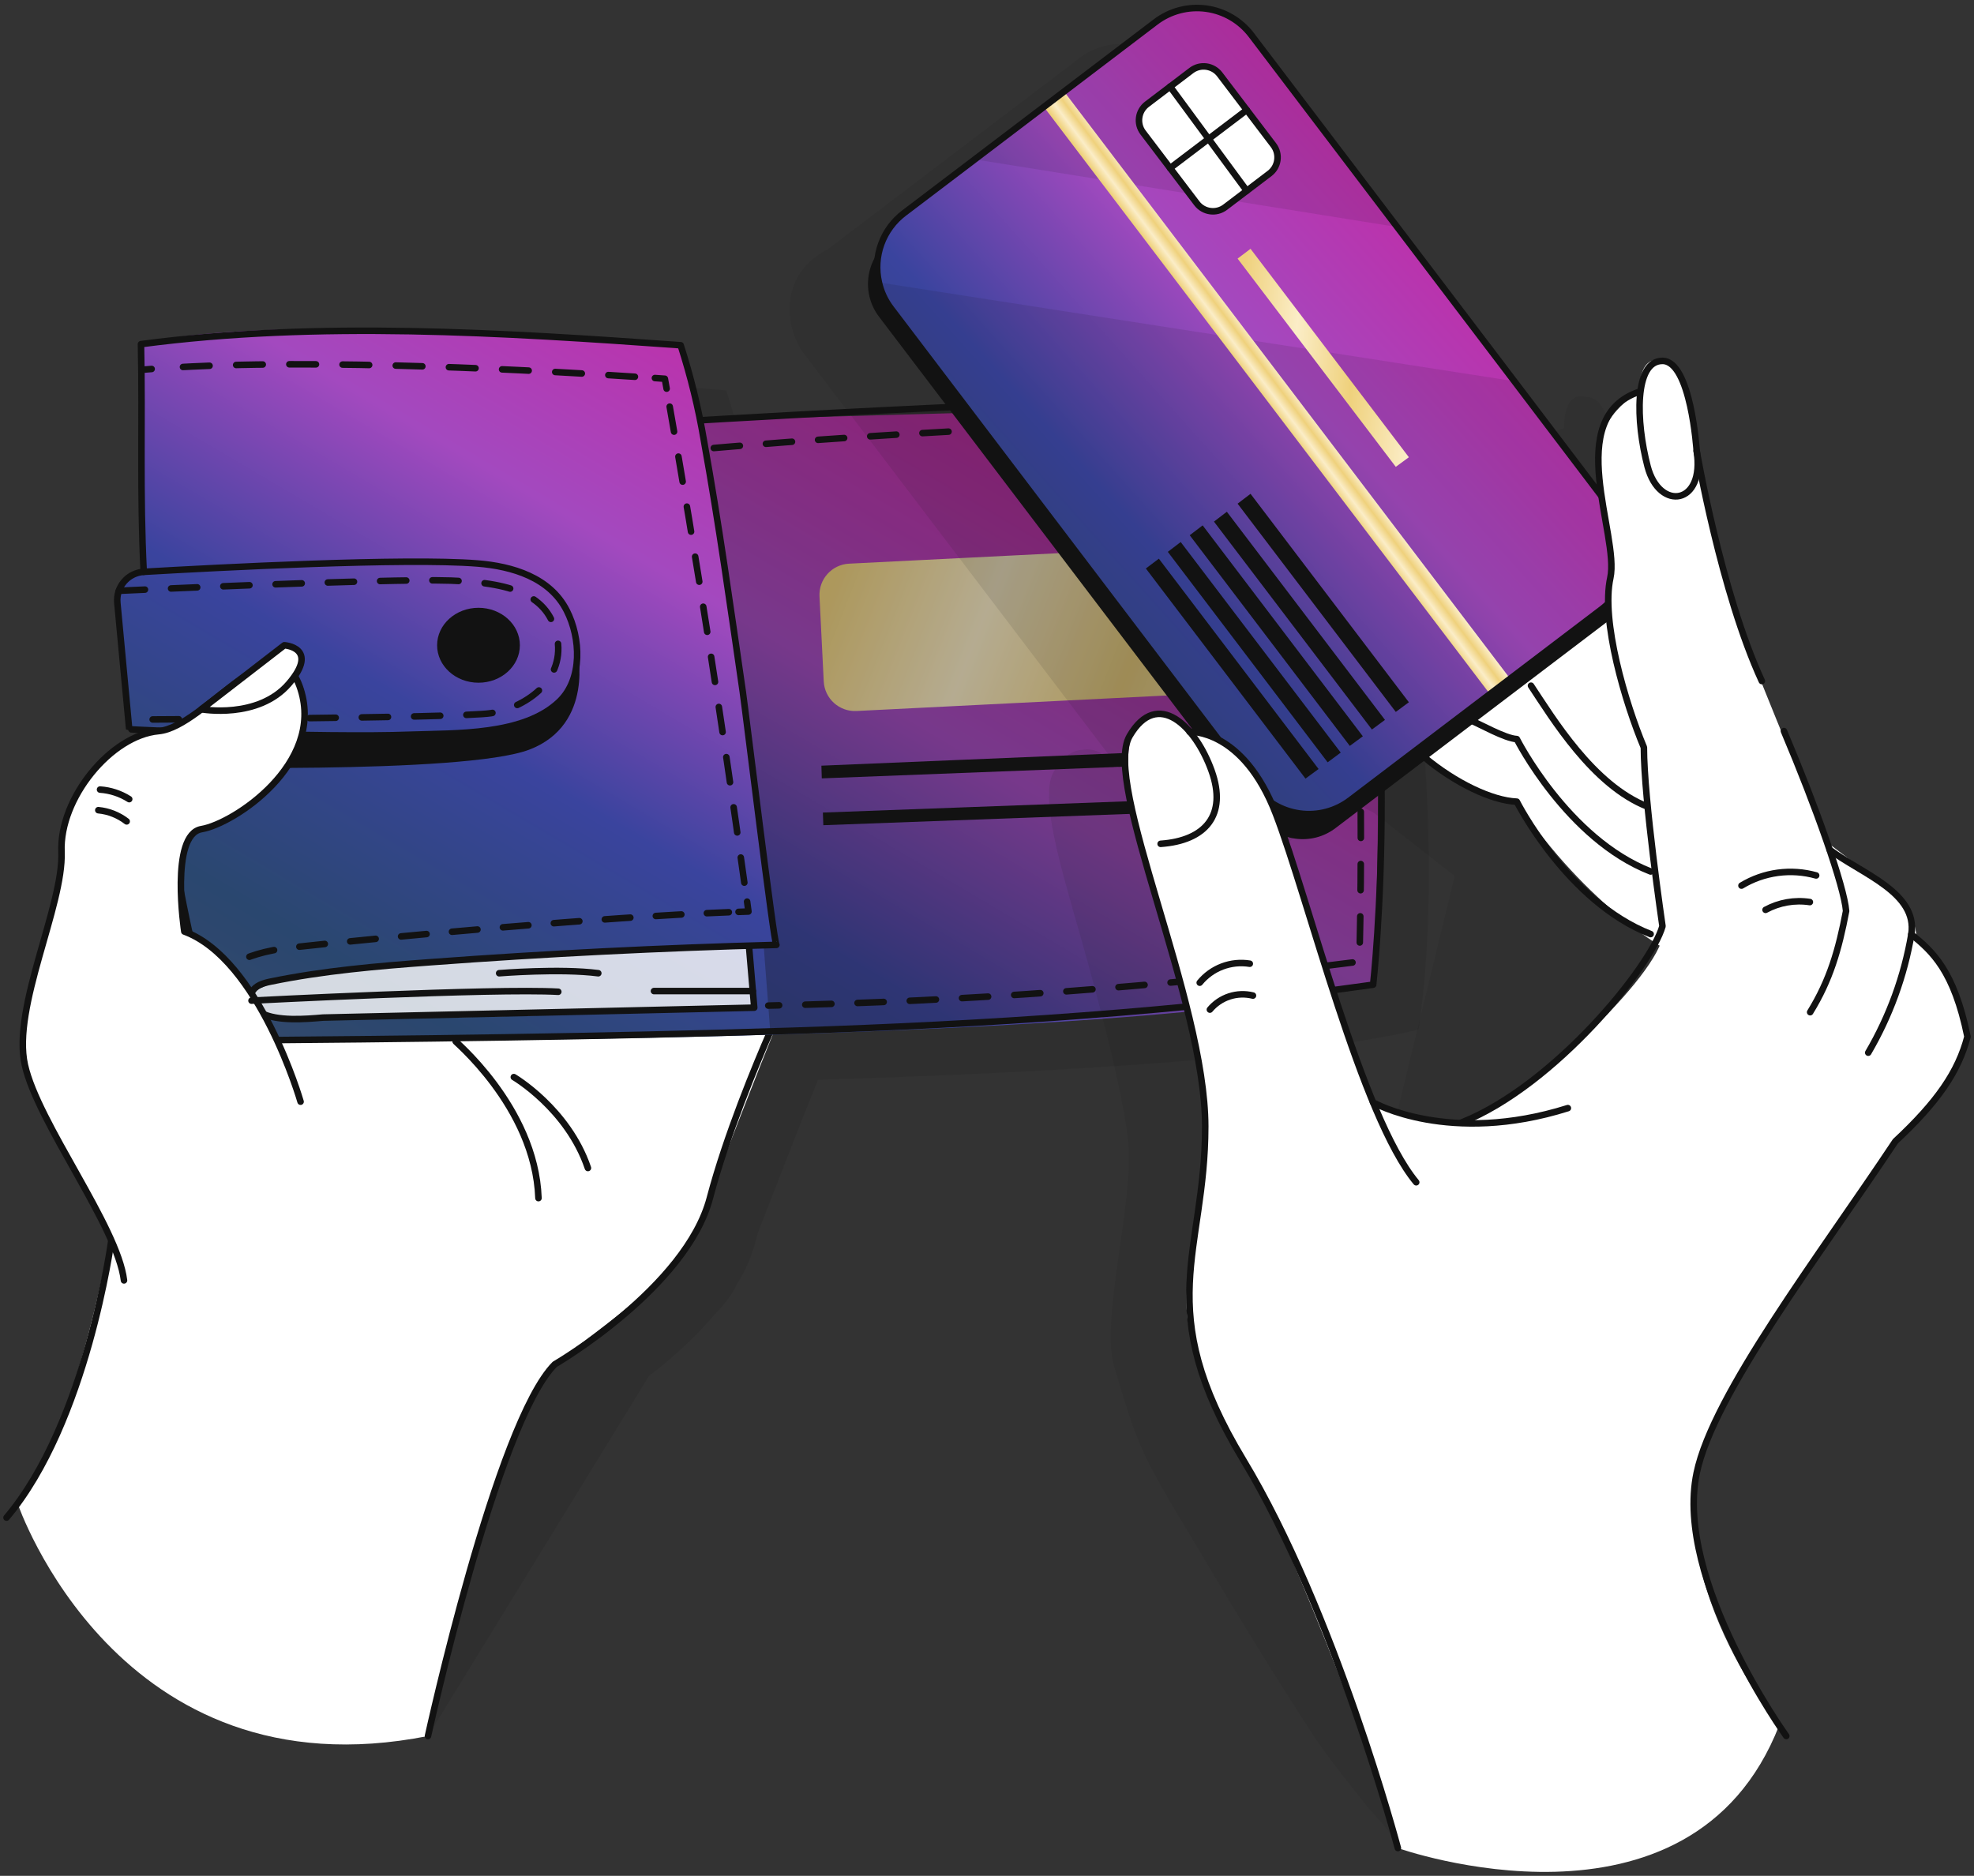 <?xml version="1.0" encoding="UTF-8"?> <svg xmlns="http://www.w3.org/2000/svg" width="302" height="287" viewBox="0 0 302 287" fill="none"><rect x="0" y="0" width="302" height="287" fill="#333333" stroke="none"/> <path opacity="0.1" d="M218.121 118.253C217.923 112.544 217.552 106.456 216.938 100.155C216.111 87.569 214.534 75.817 211.676 68.424C195.935 65.202 114.163 71.207 114.102 71.207L113.594 68.932L113.389 68.03L113.025 66.445L112.927 66.081C112.396 63.943 111.797 61.828 111.1 59.727C111.1 59.727 49.108 54.193 28.546 59.561C28.546 59.743 28.546 59.917 28.546 60.099L28.607 65.171C28.667 74.99 28.44 84.202 28.948 94.317V94.393C28.849 94.384 28.75 94.384 28.652 94.393C27.854 94.498 27.101 94.822 26.476 95.33C25.851 95.837 25.379 96.507 25.111 97.266C24.907 97.855 24.832 98.481 24.891 99.101L25.164 102.293C25.164 102.346 25.164 102.392 25.164 102.445C25.922 110.497 26.681 118.473 26.681 118.473C26.681 118.473 27.075 118.511 27.719 118.542L31.124 118.784C23.875 119.451 15.96 129.02 16.308 137.247C16.657 145.473 8.726 160.963 10.705 169.85C12.222 176.795 20.024 187.963 23.822 196.447L23.526 198.131L6.565 232.189C7.703 230.521 17.939 275.028 65.478 265.604L99.302 210.497C103.074 207.652 106.527 204.405 109.598 200.815C110.895 199.527 111.973 198.036 112.79 196.402V196.402C113.998 194.472 114.92 192.378 115.527 190.185C115.679 189.608 115.838 189.04 116.005 188.456C118.765 181.427 122.45 171.836 125.149 165.194C160.785 164.133 198.202 161.957 216.991 157.536H217.029C218.848 145.177 218.886 131.31 218.121 118.253ZM35.112 149.393C34.818 147.34 34.641 145.272 34.581 143.199C34.998 145.382 35.453 147.558 35.931 149.742C35.658 149.621 35.385 149.499 35.112 149.393Z" fill="#121212"></path> <path d="M2.691 230.014C2.691 230.014 17.916 275.028 65.478 265.604C65.478 265.604 76.032 216.055 84.873 208.738C90.575 204.037 103.168 195.606 105.86 189.502C108.552 183.399 119.364 154.413 121.456 150.925C123.549 147.437 98.771 107.305 98.771 107.305L46.576 134.237L17.536 185.795C17.536 185.795 11.964 219.156 2.691 230.014Z" fill="white"></path> <path d="M17.029 189.813C17.029 189.813 13.306 217.647 1 232.19" stroke="#121212" stroke-linecap="round" stroke-linejoin="round"></path> <path d="M65.478 265.604C65.478 265.604 75.972 217.663 84.873 208.738C84.873 208.738 104.981 197.047 108.605 183.285C111.115 173.755 115.679 162.768 117.863 157.779" stroke="#121212" stroke-linecap="round" stroke-linejoin="round"></path> <path d="M69.709 159.318C68.951 158.833 81.878 169.175 82.379 183.308" stroke="#121212" stroke-linecap="round" stroke-linejoin="round"></path> <path d="M210.106 150.652C168.192 160.508 33.201 159.212 33.201 159.212C32.064 156.816 30.691 150.781 29.364 143.79C26.711 129.756 24.231 111.869 24.231 111.869L19.765 111.559C19.765 111.559 19.007 103.582 18.249 95.53C17.491 87.478 22.04 87.486 22.04 87.486L21.714 59.614L21.631 52.653C42.193 47.285 104.184 52.82 104.184 52.82L106.118 59.538L107.194 64.299L204.761 61.547C213.707 84.68 210.106 150.652 210.106 150.652Z" fill="url(#paint0_linear_823_3673)"></path> <path d="M193.897 83.038L129.904 86.238C127.27 86.37 125.242 88.612 125.373 91.246L126.023 104.249C126.155 106.883 128.397 108.911 131.031 108.78L195.024 105.58C197.658 105.448 199.686 103.206 199.554 100.572L198.904 87.569C198.772 84.935 196.531 82.907 193.897 83.038Z" fill="url(#paint1_linear_823_3673)"></path> <path d="M199.203 114.076L199.408 116.237L125.725 119.087L125.665 117.146L199.203 114.076Z" fill="#121212"></path> <path d="M199.567 121.59L199.635 123.531L125.96 126.253L125.892 124.319L199.567 121.59Z" fill="#121212"></path> <path opacity="0.3" d="M204.745 61.547C204.745 61.547 215.618 113.105 210.106 150.652C210.106 150.652 141.352 158.719 117.809 157.415L116.846 144.867L118.818 144.563C118.818 144.563 109.325 72.943 107.172 64.3C107.172 64.3 189.05 58.317 204.745 61.547Z" fill="#121212"></path> <path opacity="0.8" d="M114.579 144.685L115.391 154.17C115.391 154.17 46.09 157.203 39.995 154.996C33.898 152.79 40.321 149.272 56.44 148.006C72.56 146.739 114.579 144.685 114.579 144.685Z" fill="white"></path> <path d="M73.204 104.454C76.701 104.454 79.535 101.888 79.535 98.722C79.535 95.557 76.701 92.99 73.204 92.99C69.708 92.99 66.873 95.557 66.873 98.722C66.873 101.888 69.708 104.454 73.204 104.454Z" fill="#121212"></path> <path d="M24.231 111.862C25.66 127.901 28.662 143.761 33.194 159.212C62.589 158.962 91.977 158.636 121.365 157.696C150.754 156.755 180.953 154.769 210.076 150.652C210.076 150.652 215.292 104.583 204.715 61.547C193.024 59.114 107.467 64.284 107.467 64.284" stroke="#121212" stroke-linecap="round" stroke-linejoin="round"></path> <path d="M114.579 144.685L115.391 154.17L49.427 155.686C46.705 155.921 42.466 156.278 39.964 154.996C38.827 154.412 38.008 152.987 38.546 151.819C39.032 150.773 40.305 150.401 41.443 150.174C49.51 148.514 57.744 147.816 65.956 147.209C83.536 145.905 101.144 145.023 118.78 144.563C118.408 144.563 114.109 109.087 113.632 105.811C111.766 92.998 109.992 80.131 107.687 67.385C106.855 62.451 105.667 57.583 104.131 52.82C76.957 50.879 48.577 49.082 21.57 52.653C21.82 64.686 21.373 75.4 21.987 87.485" stroke="#121212" stroke-linecap="round" stroke-linejoin="round"></path> <path d="M32.185 155.641C32.023 155.15 31.926 154.64 31.897 154.125" stroke="#121212" stroke-linecap="round" stroke-linejoin="round"></path> <path d="M32.337 151.251C33.345 148.726 36.37 145.875 44.597 144.965C59.602 143.297 92.311 140.295 111.501 139.567" stroke="#121212" stroke-linecap="round" stroke-linejoin="round" stroke-dasharray="3.91 3.91"></path> <path d="M112.987 139.514L114.504 139.461L114.299 137.944" stroke="#121212" stroke-linecap="round" stroke-linejoin="round"></path> <path d="M113.874 135.041C110.424 110.224 106.603 85.59 102.228 60.911" stroke="#121212" stroke-linecap="round" stroke-linejoin="round" stroke-dasharray="3.88 3.88"></path> <path d="M101.986 59.462L101.713 57.946L100.196 57.84" stroke="#121212" stroke-linecap="round" stroke-linejoin="round"></path> <path d="M97.133 57.643C84.524 56.801 48.669 54.701 24.747 56.339" stroke="#121212" stroke-linecap="round" stroke-linejoin="round" stroke-dasharray="4.07 4.07"></path> <path d="M23.2 56.452L21.684 56.574" stroke="#121212" stroke-linecap="round" stroke-linejoin="round"></path> <path d="M19.765 111.559L17.953 92.225C17.898 91.644 17.961 91.058 18.138 90.502C18.314 89.946 18.601 89.432 18.982 88.989C19.362 88.547 19.827 88.186 20.35 87.927C20.873 87.669 21.443 87.519 22.025 87.486C33.171 86.841 61.998 85.325 73.06 86.212C78.367 86.636 84.137 88.342 86.708 93.422C88.846 97.608 89.164 103.886 85.578 107.328C80.119 112.56 69.762 112.158 62.726 112.408C49.624 112.908 19.773 111.672 19.765 111.559Z" stroke="#121212" stroke-linecap="round" stroke-linejoin="round"></path> <path d="M88.308 99.738C88.308 99.2 91.067 110.846 80.983 114.69C70.899 118.534 24.231 117.321 24.231 117.321V111.862C24.231 111.862 57.244 112.56 62.741 112.408C68.238 112.256 87.716 114.084 88.308 99.738Z" fill="#121212"></path> <path d="M78.61 164.792C78.61 164.792 86.859 169.622 89.945 178.698" stroke="#121212" stroke-linecap="round" stroke-linejoin="round"></path> <path d="M18.181 90.389C18.181 90.389 58.639 88.486 68.935 88.828C79.232 89.169 84.274 91.436 85.297 97.888C86.321 104.34 80.081 108.359 75.107 109.117C70.133 109.875 19.758 110.095 19.758 110.095" stroke="#121212" stroke-linecap="round" stroke-linejoin="round" stroke-dasharray="4 4"></path> <path d="M45.984 168.553C45.984 168.553 39.722 146.8 28.197 142.516C28.197 142.516 25.922 127.67 30.835 126.852C35.749 126.033 49.624 116.889 46 105.478C42.375 94.067 31.495 111.202 24.247 111.862C16.998 112.521 9.082 122.098 9.409 130.332C9.735 138.566 1.826 154.056 3.805 162.935C5.784 171.813 17.984 187.652 18.97 195.894" fill="white"></path> <path d="M45.984 168.553C45.984 168.553 39.722 146.8 28.197 142.516C28.197 142.516 25.922 127.67 30.835 126.852C35.749 126.033 49.624 116.889 46 105.478C42.375 94.067 31.495 111.202 24.247 111.862C16.998 112.521 9.082 122.098 9.409 130.332C9.735 138.566 1.826 154.056 3.805 162.935C5.784 171.813 17.984 187.652 18.97 195.894" stroke="#121212" stroke-linecap="round" stroke-linejoin="round"></path> <path d="M30.813 108.518C30.813 108.518 39.494 110.095 44.21 104.583C48.926 99.071 43.498 98.722 43.498 98.722L30.813 108.518Z" fill="white" stroke="#121212" stroke-linecap="round" stroke-linejoin="round"></path> <path d="M15.307 120.801C16.892 120.91 18.425 121.413 19.766 122.265" stroke="#121212" stroke-linecap="round" stroke-linejoin="round"></path> <path d="M15.042 123.956C16.621 124.105 18.124 124.699 19.379 125.669" stroke="#121212" stroke-linecap="round" stroke-linejoin="round"></path> <path d="M38.478 153.093C38.478 153.093 75.63 151.175 85.411 151.736" stroke="#121212" stroke-linecap="round" stroke-linejoin="round"></path> <path d="M76.366 148.9C76.366 148.9 85.714 148.142 91.53 148.9" stroke="#121212" stroke-linecap="round" stroke-linejoin="round"></path> <path d="M100.052 151.63H115.178" stroke="#121212" stroke-linecap="round" stroke-linejoin="round"></path> <path d="M109.204 68.546C109.204 68.546 175.646 62.609 202.342 65.998C202.342 65.998 209.545 79.244 207.976 147.126C177.97 150.972 147.781 153.217 117.537 153.851" stroke="#121212" stroke-linecap="round" stroke-linejoin="round" stroke-dasharray="4 4"></path> <g opacity="0.1"> <path d="M289.066 162.487C287.178 154.457 284.41 151.44 281.635 149.12C281.635 149.12 281.574 144.57 278.018 141.977C277.069 141.141 276.055 140.38 274.986 139.703C271.649 137.201 267.972 134.395 267.972 134.395C266.243 129.391 263.901 123.333 261.368 117.373L261.497 118.731C258.904 112.4 256.364 106.099 255.651 104.006V103.961C256.41 105.978 257.168 107.926 258.002 109.723L248.509 76.172C248.282 74.823 248.046 73.496 247.811 72.215C247.357 68.424 246.121 61.281 243.141 60.773C243.03 60.766 242.918 60.766 242.807 60.773C242.807 60.773 239.297 59.257 239.297 65.482C235.119 66.877 233.504 70.031 233.102 73.739C232.885 74.915 232.859 76.118 233.026 77.302C233.102 78.674 233.261 80.077 233.474 81.472L220.023 63.791L218.727 62.108L202.137 40.271L179.838 10.853C179.008 9.761 177.972 8.843 176.787 8.152C175.603 7.46 174.293 7.009 172.935 6.824C171.576 6.639 170.194 6.723 168.867 7.072C167.541 7.422 166.296 8.029 165.205 8.859L137.523 29.884L126.718 38.088C118.431 42.402 120.592 50.924 122.889 53.949L171.164 117.495C170.913 117.463 170.659 117.45 170.406 117.457C170.406 117.457 169.026 114.204 165.614 114.72C164.888 114.753 164.184 114.987 163.582 115.395C163.032 115.684 162.565 116.109 162.225 116.63C161.847 117.087 161.507 117.574 161.209 118.086C159.473 121.058 161.08 128.33 163.59 137.208C163.749 137.784 163.908 138.338 164.06 138.853V138.937L164.704 141.158C167.161 149.681 171.756 166.414 172.605 174.618C172.665 175.376 172.703 176.188 172.719 176.946C172.772 186.393 168.579 202.209 170.383 208.745C170.618 209.602 170.861 210.421 171.104 211.232C172.446 215.599 173.644 219.731 175.751 223.833C178.314 228.838 181.37 233.637 184.228 238.482C189.475 247.383 194.904 256.179 200.514 264.868C203.1 268.856 206.125 272.495 209.052 276.241C210.394 277.962 213.321 280.547 213.829 282.754C213.829 282.754 239.782 284.899 254.309 275.672L252.945 255.018L262.687 199.025C265.47 194.802 274.061 186.552 275.774 183.944C276.661 182.648 277.526 181.359 278.367 180.1C284.774 174.118 287.981 169.485 289.392 164.094C289.422 164.109 289.323 163.495 289.066 162.487ZM199.218 174.717L199.089 174.474C201.74 175.674 204.548 176.491 207.429 176.9C204.404 176.552 200.985 176.066 199.218 174.717ZM210.166 177.226L211.562 177.325C211.095 177.323 210.629 177.29 210.166 177.226V177.226ZM198.945 174.148L197.201 170.691C194.775 163.73 189.293 147.323 189.27 147.254C188.197 142.526 186.762 137.888 184.979 133.379C186.269 133.834 187.651 133.961 189.002 133.749C190.354 133.538 191.631 132.994 192.72 132.166L205.989 122.089C207.361 122.916 208.764 123.659 210.136 124.311L222.563 134.024L212.706 174.535L198.945 174.148ZM249.244 80.843C250.276 85.68 251.906 92.641 254.067 99.381C251.969 93.339 250.351 87.14 249.229 80.843H249.244Z" fill="#121212"></path> <path d="M192.917 275.505L192.993 275.869C192.993 275.869 192.97 275.733 192.917 275.505Z" fill="#121212"></path> </g> <path d="M238.979 82.329C239.737 81.829 250.852 75.778 256.417 93.922C261.983 112.066 268.511 142.94 268.511 142.94L255.288 145.511C255.288 145.511 243.035 138.99 232.056 122.658C232.056 122.658 216.664 118.67 209.962 109.193C203.896 100.579 222.609 68.955 222.609 68.955L238.979 82.329Z" fill="white"></path> <path d="M234.225 104.909C237.5 109.822 243.702 120.156 252.073 123.417" stroke="#121212" stroke-linecap="round" stroke-linejoin="round"></path> <path d="M224.959 110.193C226.475 110.808 230.266 112.991 232.056 113.075C232.056 113.075 239.782 128.368 252.527 133.334" stroke="#121212" stroke-linecap="round" stroke-linejoin="round"></path> <path d="M217.87 115.827C222.608 119.793 228.257 122.499 232.056 122.651C232.056 122.651 239.782 137.944 252.527 142.91" stroke="#121212" stroke-linecap="round" stroke-linejoin="round"></path> <path d="M177.989 5.008L136.063 36.855C132.422 39.621 131.712 44.815 134.478 48.456L192.709 125.117C195.475 128.759 200.669 129.468 204.311 126.702L246.237 94.856C249.878 92.09 250.588 86.896 247.822 83.254L189.591 6.593C186.825 2.952 181.631 2.242 177.989 5.008Z" fill="#121212"></path> <path d="M245.044 93.195L206.572 122.423C205.481 123.255 204.236 123.863 202.909 124.213C201.582 124.563 200.2 124.647 198.84 124.461C197.481 124.275 196.171 123.822 194.987 123.129C193.803 122.436 192.767 121.516 191.939 120.422L136.324 47.209C135.418 46.027 134.782 44.66 134.459 43.206C134.011 41.253 134.137 39.212 134.821 37.329C135.506 35.445 136.721 33.8 138.319 32.591L149.131 24.387L176.805 3.355C177.897 2.525 179.142 1.918 180.469 1.57C181.795 1.221 183.178 1.137 184.537 1.323C185.896 1.509 187.205 1.961 188.389 2.653C189.573 3.345 190.609 4.264 191.439 5.356L213.753 34.729L230.342 56.566L247.023 78.554C247.855 79.644 248.464 80.889 248.815 82.215C249.166 83.542 249.252 84.924 249.068 86.284C248.884 87.644 248.434 88.954 247.744 90.14C247.053 91.326 246.136 92.364 245.044 93.195V93.195Z" fill="url(#paint2_linear_823_3673)"></path> <path opacity="0.1" d="M213.722 34.729L149.108 24.38L176.805 3.355C177.897 2.525 179.142 1.918 180.469 1.57C181.795 1.221 183.178 1.137 184.537 1.323C185.896 1.509 187.205 1.961 188.389 2.653C189.573 3.345 190.609 4.264 191.439 5.356L213.722 34.729Z" fill="#121212"></path> <path opacity="0.1" d="M245.044 93.194L206.573 122.423C205.481 123.255 204.236 123.863 202.91 124.213C201.583 124.562 200.2 124.646 198.84 124.461C197.481 124.275 196.171 123.822 194.987 123.129C193.803 122.436 192.767 121.516 191.939 120.421L136.325 47.209C135.419 46.026 134.782 44.66 134.459 43.206L231.616 58.317L247.023 78.599C248.689 80.799 249.417 83.57 249.046 86.305C248.675 89.04 247.236 91.517 245.044 93.194V93.194Z" fill="#121212"></path> <path d="M182.265 10.788L175.473 15.948C174.112 16.981 173.847 18.922 174.881 20.282L183.104 31.108C184.137 32.468 186.078 32.734 187.438 31.7L194.231 26.541C195.591 25.507 195.856 23.567 194.823 22.206L186.6 11.38C185.567 10.02 183.626 9.755 182.265 10.788Z" fill="white" stroke="#121212" stroke-linecap="round" stroke-linejoin="round"></path> <path d="M179.011 13.249L190.741 29.187" stroke="#121212" stroke-linecap="round" stroke-linejoin="round"></path> <path d="M179.011 25.721L190.741 16.828" stroke="#121212" stroke-linecap="round" stroke-linejoin="round"></path> <path d="M201.728 117.654L199.726 119.125L175.304 86.977L177.291 85.476L201.728 117.654Z" fill="#121212"></path> <path d="M205.117 115.144L203.115 116.631L178.663 84.43L180.634 82.928L205.117 115.144Z" fill="#121212"></path> <path d="M208.499 112.65L206.505 114.121L182.014 81.89L183.993 80.381L208.499 112.65Z" fill="#121212"></path> <path d="M211.887 110.141L209.886 111.612L185.722 79.805L187.693 78.296L211.887 110.141Z" fill="#121212"></path> <path d="M215.542 107.441L213.54 108.92L189.338 77.06L191.317 75.551L215.542 107.441Z" fill="#121212"></path> <path d="M215.542 69.955L213.54 71.426L189.338 39.566L191.317 38.065L215.542 69.955Z" fill="url(#paint3_linear_823_3673)"></path> <path d="M162.833 14.052L159.736 16.404L227.933 106.186L231.031 103.833L162.833 14.052Z" fill="url(#paint4_linear_823_3673)"></path> <path d="M245.044 93.195L206.572 122.423C205.481 123.255 204.236 123.863 202.909 124.213C201.582 124.563 200.2 124.647 198.84 124.461C197.481 124.275 196.171 123.822 194.987 123.129C193.803 122.436 192.767 121.516 191.939 120.422L136.324 47.209C135.418 46.027 134.782 44.66 134.459 43.206C134.011 41.253 134.137 39.212 134.821 37.329C135.506 35.445 136.721 33.8 138.319 32.591L149.131 24.387L176.805 3.355C177.897 2.525 179.142 1.918 180.469 1.57C181.795 1.221 183.178 1.137 184.537 1.323C185.896 1.509 187.205 1.961 188.389 2.653C189.573 3.345 190.609 4.264 191.439 5.356L213.753 34.729L230.342 56.566L247.023 78.554C247.855 79.644 248.464 80.889 248.815 82.215C249.166 83.542 249.252 84.924 249.068 86.284C248.884 87.644 248.434 88.954 247.744 90.14C247.053 91.326 246.136 92.364 245.044 93.195V93.195Z" stroke="#121212" stroke-linecap="round" stroke-linejoin="round"></path> <path d="M213.859 282.747C213.859 282.747 258.639 298.669 272.188 263.989C272.188 263.989 250.996 238.21 262.566 217.147C269.845 203.878 289.975 174.588 289.975 174.588C289.975 174.588 298.384 166.604 301 158.583C301 158.583 299.559 149.643 293.221 143.593C293.221 143.593 293.152 139.044 289.596 136.451C286.04 133.857 279.52 128.868 279.52 128.868C279.52 128.868 268.799 103.15 267.207 98.502C265.614 93.854 262.415 85.067 260.815 75.362C259.215 65.657 257.737 55.209 254.34 55.239C254.34 55.239 250.837 53.722 250.837 59.947C250.837 59.947 243.482 63.738 244.566 71.76C245.651 79.782 246.651 83.93 246.363 88.441C246.075 92.952 247.523 108.617 251.148 113.53C251.148 113.53 252.361 135.518 254.18 141.242C254.241 141.417 254.294 141.576 254.347 141.72C256.258 146.565 237.166 165.225 226.832 170.274C226.832 170.274 225.748 172.291 221.737 171.738C217.726 171.184 210.94 170.926 209.772 167.946C208.605 164.967 200.833 141.72 200.833 141.72C200.833 141.72 194.547 111.923 181.992 111.93C181.992 111.93 180.088 107.381 175.168 109.868C170.247 112.355 173.469 125.911 175.645 133.327C177.821 140.742 183.334 160.236 184.228 169.205C185.123 178.175 180.043 196.144 181.954 203.211C183.864 210.277 185.987 215.046 192.083 226.617C198.179 238.187 211.683 272.685 213.859 282.747Z" fill="white"></path> <path d="M213.859 282.746C213.859 282.746 204.275 246.671 190.188 223.341C176.1 200.011 184.388 191.761 184.388 172.344C184.388 152.926 168.564 119.868 172.832 112.582C177.101 105.295 182.924 111.126 185.358 117.927C187.792 124.728 184.388 128.618 177.564 129.103" stroke="#121212" stroke-linecap="round" stroke-linejoin="round"></path> <path d="M181.991 111.96C181.991 111.96 190.173 111.46 195.199 124.539C200.226 137.618 208.279 170.789 216.664 180.881" stroke="#121212" stroke-linecap="round" stroke-linejoin="round"></path> <path d="M210.045 168.628C210.091 168.735 221.759 175.24 239.865 169.538" stroke="#121212" stroke-linecap="round" stroke-linejoin="round"></path> <path d="M183.546 150.348C184.455 149.235 185.642 148.381 186.986 147.871C188.33 147.362 189.785 147.214 191.204 147.444" stroke="#121212" stroke-linecap="round" stroke-linejoin="round"></path> <path d="M185.1 154.465C185.886 153.525 186.921 152.825 188.086 152.446C189.251 152.066 190.5 152.023 191.689 152.319" stroke="#121212" stroke-linecap="round" stroke-linejoin="round"></path> <path d="M250.837 59.924C238.933 63.89 247.804 81.867 246.363 88.425C244.923 94.984 248.638 107.54 251.496 114.348C251.496 122.332 254.34 141.705 254.34 141.705C252.581 147.869 237.902 166.035 223.64 171.722" stroke="#121212" stroke-linecap="round" stroke-linejoin="round"></path> <path d="M259.571 68.977C259.571 68.977 258.684 55.216 254.34 55.216C249.995 55.216 250.261 64.489 252.065 71.373C253.87 78.258 260.891 77.272 259.571 68.977Z" stroke="#121212" stroke-linecap="round" stroke-linejoin="round"></path> <path d="M259.571 68.977C259.571 68.977 263.271 90.609 269.541 104.196" stroke="#121212" stroke-linecap="round" stroke-linejoin="round"></path> <path d="M276.934 154.86C279.967 149.946 281.309 145.299 282.431 139.385C282.151 135.677 277.882 123.576 272.923 111.854" stroke="#121212" stroke-linecap="round" stroke-linejoin="round"></path> <path d="M279.922 130.013C284.842 133.713 293.403 136.557 292.417 142.941C291.329 149.327 289.094 155.464 285.82 161.054" stroke="#121212" stroke-linecap="round" stroke-linejoin="round"></path> <path d="M273.28 265.603C273.28 265.603 256.137 241.803 259.571 225.365C262.096 213.272 278.329 192.125 289.975 174.611C296.39 168.629 299.597 163.996 301 158.605C298.945 148.483 295.609 145.533 292.402 142.94" stroke="#121212" stroke-linecap="round" stroke-linejoin="round"></path> <path d="M277.851 133.941C275.942 133.404 273.943 133.265 271.977 133.532C270.012 133.799 268.122 134.468 266.425 135.495" stroke="#121212" stroke-linecap="round" stroke-linejoin="round"></path> <path d="M276.889 138.012C274.56 137.659 272.18 138.077 270.111 139.202" stroke="#121212" stroke-linecap="round" stroke-linejoin="round"></path> <defs> <linearGradient id="paint0_linear_823_3673" x1="1.981" y1="166.786" x2="108.113" y2="-13.458" gradientUnits="userSpaceOnUse"> <stop stop-color="#3E4A67"></stop> <stop offset="0.203" stop-color="#2A476F"></stop> <stop offset="0.391" stop-color="#3A449E"></stop> <stop offset="0.568" stop-color="#A349BF"></stop> <stop offset="0.771" stop-color="#C22BA6"></stop> <stop offset="1" stop-color="#3A449E"></stop> </linearGradient> <linearGradient id="paint1_linear_823_3673" x1="127.732" y1="88.919" x2="194.717" y2="115.21" gradientUnits="userSpaceOnUse"> <stop stop-color="#EFD17C"></stop> <stop offset="0.323" stop-color="#FBEDC7"></stop> <stop offset="0.651" stop-color="#EFD17C"></stop> <stop offset="1" stop-color="#FBEDC7"></stop> </linearGradient> <linearGradient id="paint2_linear_823_3673" x1="124.539" y1="133.067" x2="261.081" y2="10.816" gradientUnits="userSpaceOnUse"> <stop stop-color="#3E4A67"></stop> <stop offset="0.203" stop-color="#2A476F"></stop> <stop offset="0.391" stop-color="#3A449E"></stop> <stop offset="0.568" stop-color="#A349BF"></stop> <stop offset="0.771" stop-color="#C22BA6"></stop> <stop offset="1" stop-color="#3A449E"></stop> </linearGradient> <linearGradient id="paint3_linear_823_3673" x1="190.218" y1="41.863" x2="217.99" y2="44.881" gradientUnits="userSpaceOnUse"> <stop stop-color="#EFD17C"></stop> <stop offset="0.323" stop-color="#FBEDC7"></stop> <stop offset="0.651" stop-color="#EFD17C"></stop> <stop offset="1" stop-color="#FBEDC7"></stop> </linearGradient> <linearGradient id="paint4_linear_823_3673" x1="167.604" y1="26.546" x2="170.937" y2="24.039" gradientUnits="userSpaceOnUse"> <stop stop-color="#EFD17C"></stop> <stop offset="0.323" stop-color="#FBEDC7"></stop> <stop offset="0.651" stop-color="#EFD17C"></stop> <stop offset="1" stop-color="#FBEDC7"></stop> </linearGradient> </defs> </svg> 